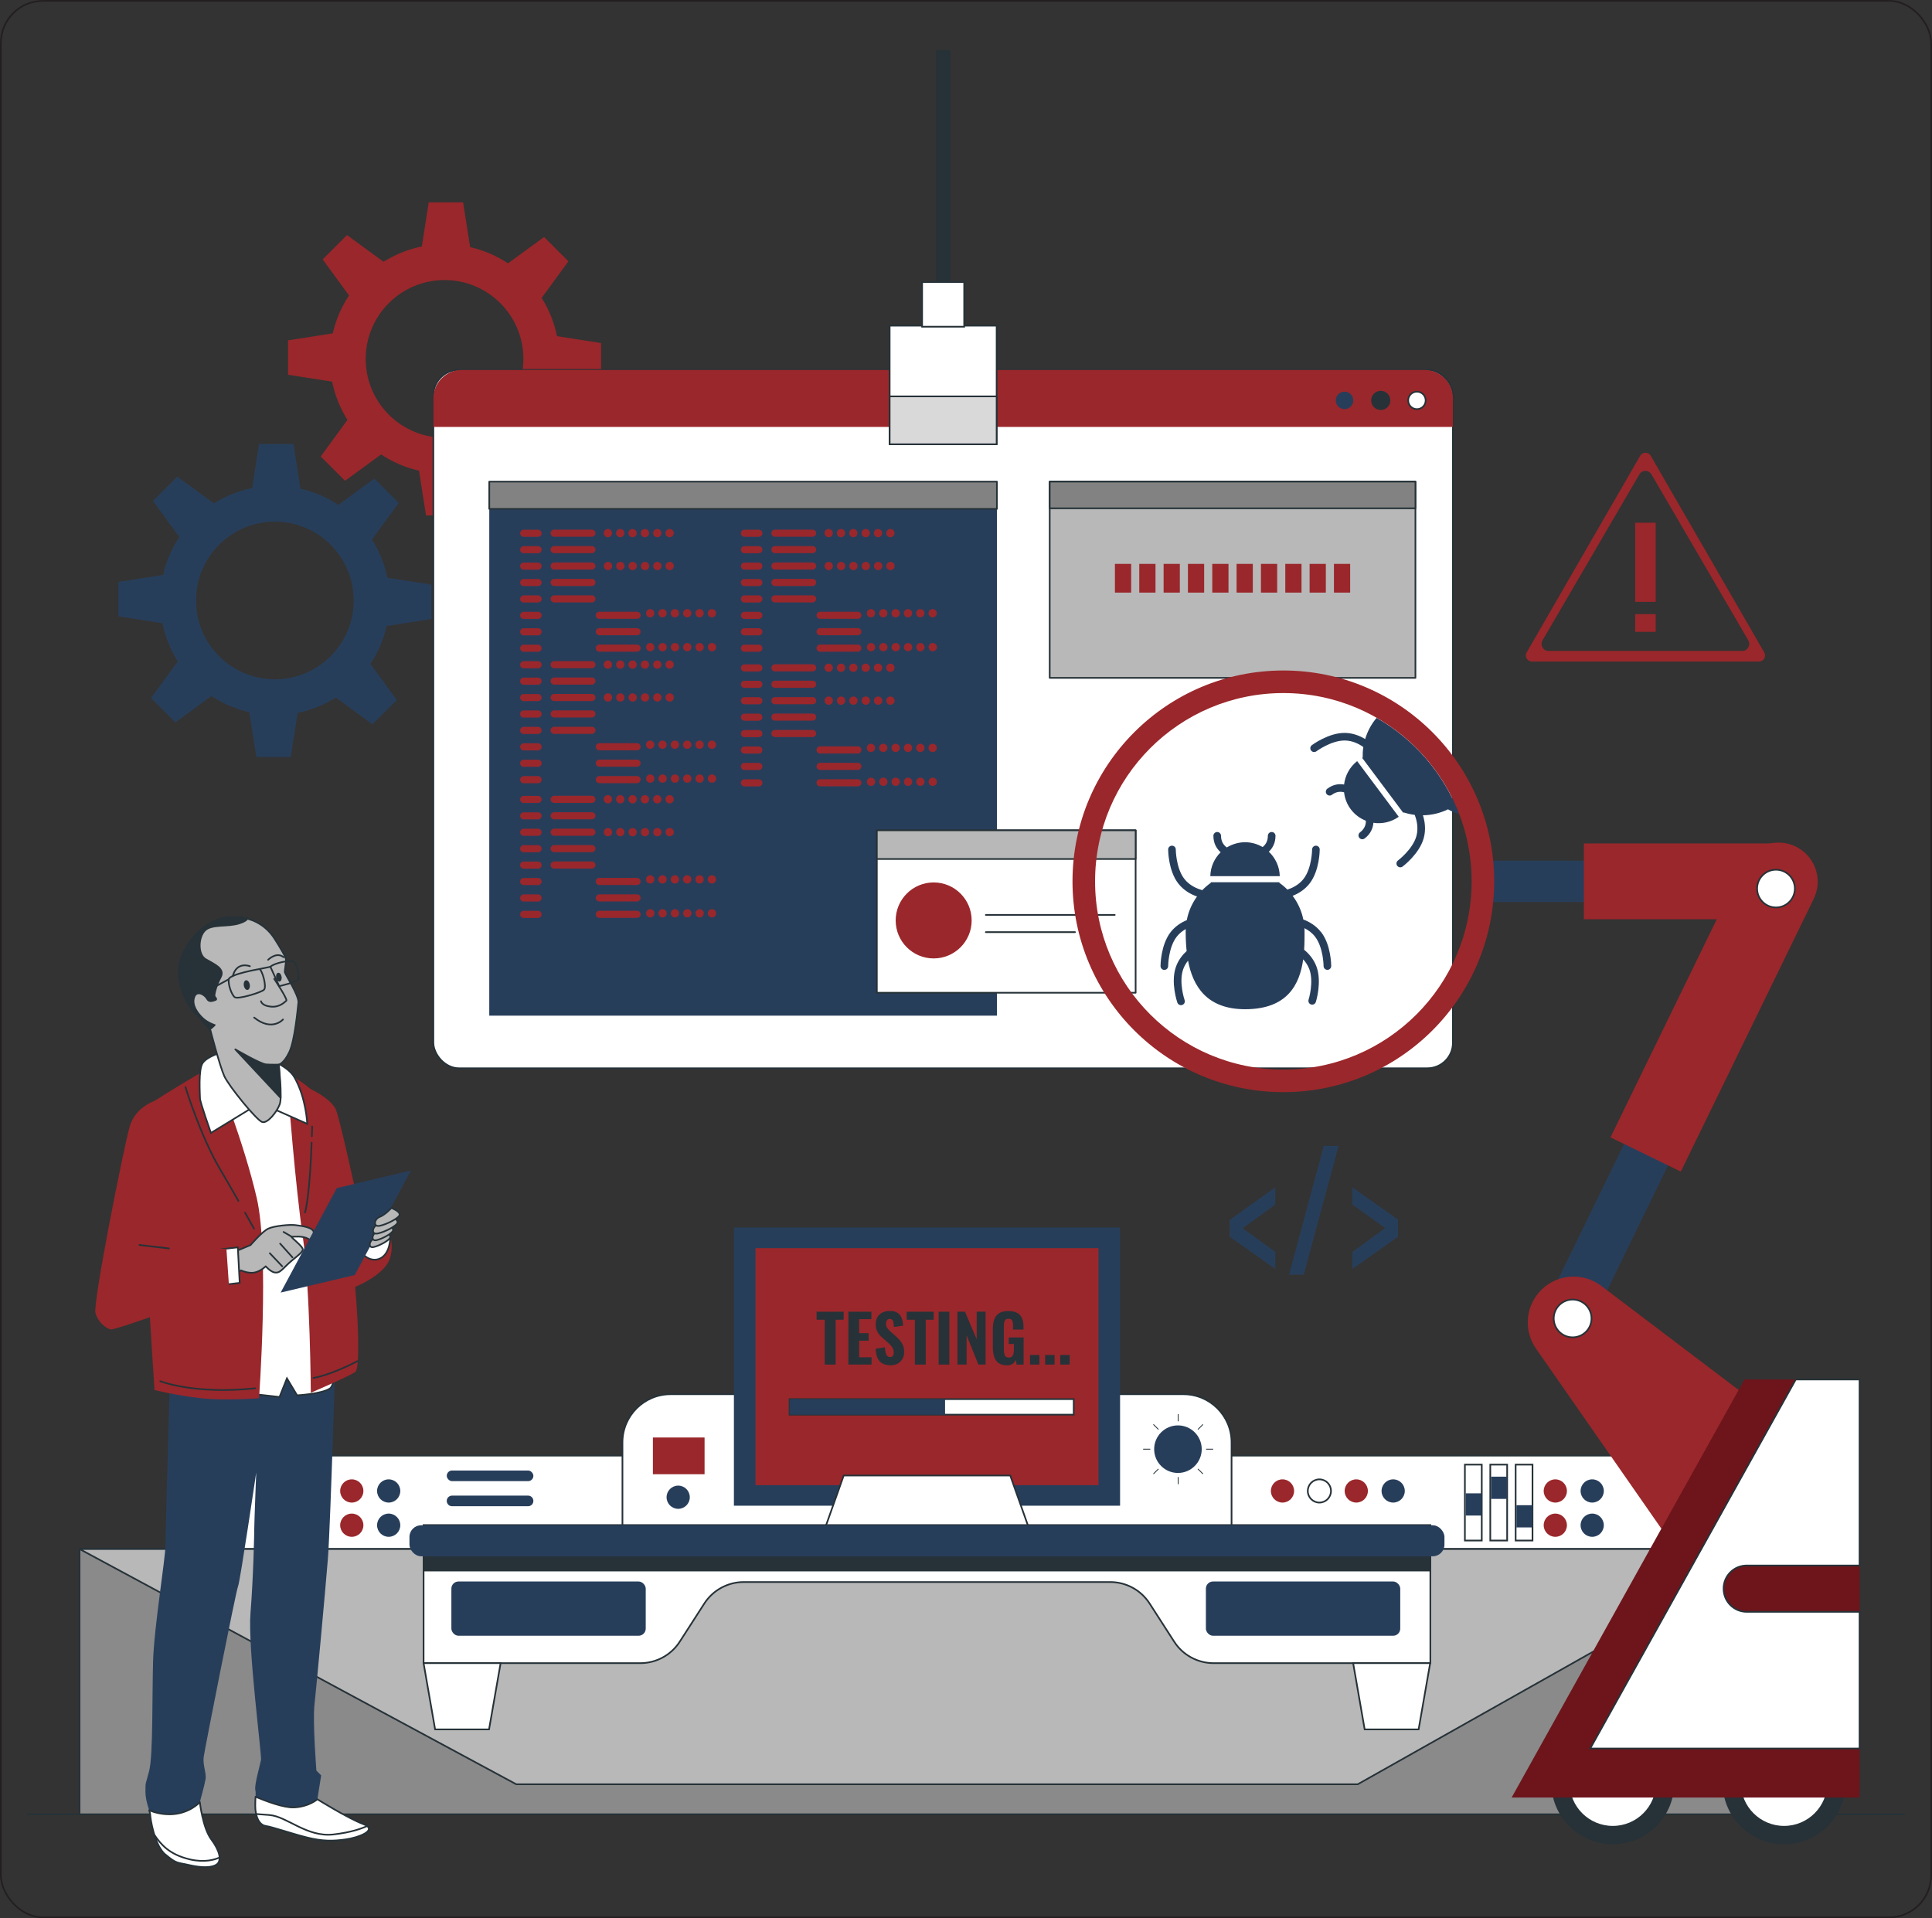 <?xml version="1.0" encoding="UTF-8"?>
<svg id="Layer_1" data-name="Layer 1" xmlns="http://www.w3.org/2000/svg" viewBox="0 0 1159.9 1151.68">
  <rect x="0" y="0" width="1159.9" height="1151.68" fill="#333333" stroke="none"/>
  <defs>
    <style>
      .cls-1 {
        stroke: #231f20;
      }

      .cls-1, .cls-2, .cls-3, .cls-4, .cls-5 {
        stroke-miterlimit: 10;
      }

      .cls-1, .cls-4, .cls-5, .cls-6 {
        fill: none;
      }

      .cls-7 {
        fill: #d9d9d9;
      }

      .cls-7, .cls-2, .cls-3, .cls-4, .cls-8, .cls-9, .cls-10, .cls-11, .cls-5, .cls-6, .cls-12 {
        stroke: #263238;
      }

      .cls-7, .cls-8, .cls-9, .cls-10, .cls-11, .cls-6, .cls-12 {
        stroke-linecap: round;
        stroke-linejoin: round;
      }

      .cls-2, .cls-11 {
        fill: #fff;
      }

      .cls-3, .cls-12, .cls-13 {
        fill: #263238;
      }

      .cls-4 {
        stroke-width: .5px;
      }

      .cls-8 {
        fill: #828282;
      }

      .cls-14 {
        fill: #6d151b;
      }

      .cls-9 {
        fill: #b8b8b8;
      }

      .cls-15 {
        fill: #273e5b;
      }

      .cls-10 {
        fill: #8a8a8a;
      }

      .cls-16 {
        fill: #9a272b;
      }
    </style>
  </defs>
  <rect class="cls-1" x=".5" y=".5" width="1158.9" height="1150.68" rx="25.34" ry="25.34"/>
  <g>
    <g id="Device">
      <g>
        <path class="cls-2" d="m129.92,873.95h853.17c15.93,0,28.89,12.93,28.89,28.89v52.53H101.06v-52.53c0-15.93,12.93-28.89,28.89-28.89h-.02Z"/>
        <line class="cls-5" x1="16.13" y1="1089.31" x2="1143.77" y2="1089.31"/>
        <g>
          <path class="cls-16" d="m776.93,895.16c0,3.85-3.12,6.97-6.97,6.97s-6.97-3.12-6.97-6.97,3.12-6.97,6.97-6.97,6.97,3.12,6.97,6.97Z"/>
          <path class="cls-2" d="m799.08,895.16c0,3.85-3.12,6.97-6.97,6.97s-6.97-3.12-6.97-6.97,3.12-6.97,6.97-6.97,6.97,3.12,6.97,6.97Z"/>
          <path class="cls-16" d="m821.23,895.16c0,3.85-3.12,6.97-6.97,6.97s-6.97-3.12-6.97-6.97,3.12-6.97,6.97-6.97,6.97,3.12,6.97,6.97Z"/>
          <path class="cls-15" d="m843.38,895.16c0,3.85-3.12,6.97-6.97,6.97s-6.97-3.12-6.97-6.97,3.12-6.97,6.97-6.97,6.97,3.12,6.97,6.97Z"/>
        </g>
        <g>
          <path class="cls-16" d="m940.72,895.16c0,3.85-3.12,6.97-6.97,6.97s-6.97-3.12-6.97-6.97,3.12-6.97,6.97-6.97,6.97,3.12,6.97,6.97Z"/>
          <path class="cls-15" d="m962.87,895.16c0,3.85-3.12,6.97-6.97,6.97s-6.97-3.12-6.97-6.97,3.12-6.97,6.97-6.97,6.97,3.12,6.97,6.97Z"/>
          <path class="cls-16" d="m940.72,915.72c0,3.85-3.12,6.97-6.97,6.97s-6.97-3.12-6.97-6.97,3.12-6.97,6.97-6.97,6.97,3.12,6.97,6.97Z"/>
          <path class="cls-15" d="m962.87,915.72c0,3.85-3.12,6.97-6.97,6.97s-6.97-3.12-6.97-6.97,3.12-6.97,6.97-6.97,6.97,3.12,6.97,6.97Z"/>
        </g>
        <g>
          <path class="cls-16" d="m218.17,895.16c0,3.85-3.12,6.97-6.97,6.97s-6.97-3.12-6.97-6.97,3.12-6.97,6.97-6.97,6.97,3.12,6.97,6.97Z"/>
          <path class="cls-15" d="m240.32,895.16c0,3.85-3.12,6.97-6.97,6.97s-6.97-3.12-6.97-6.97,3.12-6.97,6.97-6.97,6.97,3.12,6.97,6.97Z"/>
          <path class="cls-16" d="m218.17,915.72c0,3.85-3.12,6.97-6.97,6.97s-6.97-3.12-6.97-6.97,3.12-6.97,6.97-6.97,6.97,3.12,6.97,6.97Z"/>
          <path class="cls-15" d="m240.32,915.72c0,3.85-3.12,6.97-6.97,6.97s-6.97-3.12-6.97-6.97,3.12-6.97,6.97-6.97,6.97,3.12,6.97,6.97Z"/>
        </g>
        <g>
          <rect class="cls-2" x="879.46" y="879.34" width="10.13" height="45.58"/>
          <rect class="cls-15" x="879.94" y="896.58" width="9.51" height="13.34"/>
        </g>
        <g>
          <rect class="cls-2" x="894.71" y="879.34" width="10.13" height="45.58"/>
          <rect class="cls-15" x="895.19" y="886.58" width="9.51" height="13.34"/>
        </g>
        <g>
          <rect class="cls-2" x="909.93" y="879.34" width="10.13" height="45.58"/>
          <rect class="cls-15" x="910.41" y="903.71" width="9.51" height="13.34"/>
        </g>
        <g>
          <path class="cls-2" d="m402.55,837.08h307.94c15.93,0,28.89,12.93,28.89,28.89v52.53h-365.69v-52.53c0-15.93,12.93-28.89,28.89-28.89h-.02Z"/>
          <path class="cls-15" d="m414.13,898.92c0,3.85-3.12,6.97-6.97,6.97s-6.97-3.12-6.97-6.97,3.12-6.97,6.97-6.97,6.97,3.12,6.97,6.97Z"/>
          <g>
            <path class="cls-15" d="m721.47,870.07c0-7.89-6.4-14.28-14.28-14.28s-14.28,6.4-14.28,14.28,6.4,14.28,14.28,14.28,14.28-6.4,14.28-14.28Z"/>
            <g>
              <line class="cls-4" x1="707.32" y1="849.05" x2="707.32" y2="853.34"/>
              <line class="cls-4" x1="707.32" y1="886.81" x2="707.32" y2="891.1"/>
            </g>
            <g>
              <line class="cls-4" x1="686.3" y1="870.07" x2="690.59" y2="870.07"/>
              <line class="cls-4" x1="724.08" y1="870.07" x2="728.35" y2="870.07"/>
            </g>
            <g>
              <line class="cls-4" x1="722.2" y1="855.22" x2="719.18" y2="858.24"/>
              <line class="cls-4" x1="695.49" y1="881.93" x2="692.47" y2="884.93"/>
            </g>
            <g>
              <line class="cls-4" x1="692.47" y1="855.22" x2="695.49" y2="858.24"/>
              <line class="cls-4" x1="719.18" y1="881.93" x2="722.2" y2="884.93"/>
            </g>
          </g>
          <rect class="cls-16" x="391.98" y="863.06" width="31.02" height="22.06"/>
        </g>
        <g>
          <rect class="cls-15" x="440.61" y="737.03" width="231.84" height="166.98"/>
          <rect class="cls-16" x="453.59" y="749.39" width="205.89" height="142.29"/>
        </g>
        <g>
          <rect class="cls-2" x="474.02" y="840.02" width="170.6" height="9.33"/>
          <rect class="cls-15" x="474.02" y="840.02" width="93.36" height="9.33"/>
        </g>
        <polygon class="cls-11" points="606.51 885.89 506.53 885.89 494.03 921.16 619.01 921.16 606.51 885.89"/>
        <g>
          <rect class="cls-10" x="47.75" y="930.01" width="1018.11" height="159.28"/>
          <polygon class="cls-9" points="47.75 930.01 309.95 1071.26 815.13 1071.26 1065.84 930.01 47.75 930.01"/>
          <path class="cls-2" d="m254.3,915.75v82.79h130.14c9.56,0,18.48-4.86,23.66-12.91l14.72-22.86c5.18-8.05,14.12-12.93,23.68-12.93h220.03c9.58,0,18.5,4.86,23.68,12.93l14.72,22.86c5.18,8.05,14.08,12.91,23.66,12.91h130.14v-82.79H254.3Z"/>
          <rect class="cls-3" x="254.3" y="915.75" width="604.43" height="27.19"/>
          <rect class="cls-15" x="245.82" y="915.75" width="621.38" height="18.64" rx="7.04" ry="7.04"/>
        </g>
        <g>
          <polygon class="cls-2" points="293.6 1038.32 261.23 1038.32 254.3 998.54 300.55 998.54 293.6 1038.32"/>
          <polygon class="cls-2" points="851.68 1038.32 819.3 1038.32 812.38 998.54 858.62 998.54 851.68 1038.32"/>
        </g>
        <rect class="cls-15" x="270.99" y="949.52" width="116.68" height="32.56" rx="4.26" ry="4.26"/>
        <rect class="cls-15" x="723.97" y="949.52" width="116.68" height="32.56" rx="4.26" ry="4.26"/>
        <g>
          <rect class="cls-15" x="268.22" y="882.87" width="52" height="6.4" rx="3.19" ry="3.19"/>
          <path class="cls-15" d="m317.03,904.33h-45.63c-1.77,0-3.19-1.42-3.19-3.19h0c0-1.77,1.42-3.19,3.19-3.19h45.63c1.77,0,3.19,1.42,3.19,3.19h0c0,1.77-1.42,3.19-3.19,3.19Z"/>
        </g>
      </g>
    </g>
    <g id="Text">
      <g>
        <path class="cls-13" d="m495.16,819.27v-26.92h-4.91v-4.81h16.23v4.81h-4.81v26.92h-6.51Z"/>
        <path class="cls-13" d="m509.32,819.27v-31.73h13.83v4.47h-7.36v8.41h5.69v4.52h-5.69v9.95h7.45v4.38h-13.92,0Z"/>
        <path class="cls-13" d="m534.73,819.7c-1.95,0-3.6-.37-4.91-1.08-1.31-.71-2.29-1.81-2.96-3.26s-1.05-3.3-1.15-5.55l5.57-.94c.05,1.31.18,2.41.41,3.28.23.87.55,1.54,1.01,1.95.46.44,1.03.64,1.7.64.83,0,1.4-.25,1.7-.78s.46-1.12.46-1.81c0-1.33-.32-2.45-.96-3.35-.64-.89-1.49-1.81-2.52-2.73l-3.3-2.87c-1.17-.99-2.13-2.11-2.89-3.37-.73-1.26-1.12-2.8-1.12-4.63,0-2.61.76-4.61,2.29-6.01s3.62-2.09,6.28-2.09c1.58,0,2.89.25,3.92.78,1.01.53,1.81,1.22,2.36,2.09s.96,1.83,1.17,2.87c.23,1.03.37,2.06.41,3.07l-5.53.83c-.05-.96-.14-1.81-.25-2.54-.11-.73-.34-1.31-.71-1.72-.34-.41-.87-.62-1.58-.62-.76,0-1.33.28-1.67.85-.37.57-.55,1.19-.55,1.86,0,1.12.25,2.04.76,2.77.5.71,1.22,1.47,2.09,2.25l3.21,2.82c1.33,1.15,2.48,2.45,3.44,3.94.96,1.47,1.42,3.3,1.42,5.46,0,1.49-.34,2.84-1.01,4.04-.69,1.19-1.63,2.13-2.84,2.82-1.22.69-2.64,1.03-4.29,1.03h.05Z"/>
        <path class="cls-13" d="m549.26,819.27v-26.92h-4.91v-4.81h16.23v4.81h-4.81v26.92h-6.51Z"/>
        <path class="cls-13" d="m563.52,819.27v-31.73h6.42v31.73h-6.42Z"/>
        <path class="cls-13" d="m574.8,819.27v-31.73h4.52l7.06,16.53v-16.53h5.32v31.73h-4.31l-7.06-17.56v17.56h-5.53Z"/>
        <path class="cls-13" d="m604.63,819.73c-2.13,0-3.83-.46-5.09-1.35-1.26-.89-2.16-2.18-2.68-3.83s-.8-3.58-.8-5.78v-10.62c0-2.27.28-4.24.83-5.87.55-1.65,1.51-2.91,2.89-3.81,1.38-.89,3.23-1.33,5.59-1.33s4.06.39,5.39,1.15c1.31.76,2.27,1.83,2.84,3.21s.87,3.03.87,4.93v1.83h-6.31v-2.22c0-.83-.05-1.58-.16-2.2-.11-.64-.34-1.15-.73-1.51s-.99-.55-1.81-.55-1.49.23-1.88.66-.64,1.01-.73,1.7c-.11.69-.16,1.42-.16,2.2v14.08c0,.89.07,1.67.23,2.38s.46,1.26.87,1.65,1.05.6,1.86.6,1.44-.21,1.88-.62.76-.99.92-1.7.25-1.54.25-2.45v-3.37h-3.1v-3.92h8.94v16.3h-4.24l-.39-2.87c-.41.96-1.05,1.77-1.88,2.38-.83.62-1.95.94-3.37.94l-.02-.02Z"/>
        <path class="cls-13" d="m618.37,819.27v-5.75h5.64v5.75h-5.64Z"/>
        <path class="cls-13" d="m627.47,819.27v-5.75h5.64v5.75h-5.64Z"/>
        <path class="cls-13" d="m636.55,819.27v-5.75h5.64v5.75h-5.64Z"/>
      </g>
    </g>
    <g id="Code">
      <g>
        <path class="cls-15" d="m765.63,761.88l-27.31-19.28v-10.23l27.31-19.47v10.32l-19.58,14.21,19.58,14.21v10.23h0Z"/>
        <path class="cls-15" d="m773.93,765.32l20.82-77.33h8.87l-20.91,77.33h-8.78Z"/>
        <path class="cls-15" d="m811.92,761.88v-10.23l19.67-14.33-19.67-14.12v-10.32l27.4,19.37v10.23l-27.4,19.37v.02Z"/>
      </g>
    </g>
    <g id="Sign">
      <g>
        <path class="cls-16" d="m984.7,273.64l-68.14,118.05c-1.4,2.43.34,5.48,3.16,5.48h136.3c2.82,0,4.56-3.05,3.16-5.48l-68.14-118.05c-1.4-2.43-4.91-2.43-6.33,0h-.02Zm6.76,11.14l58.14,99.64c1.65,2.82-.37,6.4-3.6,6.4h-116.31c-3.23,0-5.25-3.58-3.6-6.4l58.14-99.64c1.63-2.77,5.57-2.77,7.2,0h.02Z"/>
        <rect class="cls-16" x="981.72" y="313.84" width="12.29" height="47.51"/>
        <rect class="cls-16" x="981.72" y="368.72" width="12.29" height="10.64"/>
      </g>
    </g>
    <g id="Gears">
      <path class="cls-16" d="m360.87,226.62v-20.66l-26.48-4.13c-1.67-8.3-4.84-16.05-9.19-22.97l16.05-21.96-14.6-14.6-21.67,15.82c-6.83-4.54-14.51-7.89-22.74-9.74l-4.2-26.87h-20.66l-4.13,26.48c-8.3,1.67-16.05,4.84-22.97,9.19l-21.96-16.05-14.6,14.6,15.82,21.67c-4.54,6.83-7.89,14.51-9.74,22.74l-26.87,4.2v20.66l26.48,4.13c1.67,8.3,4.84,16.05,9.19,22.97l-16.05,21.96,14.6,14.6,21.67-15.82c6.83,4.54,14.51,7.89,22.74,9.74l4.2,26.87h20.66l4.13-26.48c8.3-1.67,16.05-4.84,22.97-9.19l21.96,16.05,14.6-14.6-15.82-21.67c4.54-6.83,7.89-14.51,9.74-22.74l26.87-4.2h0Zm-93.98,36.2c-26.14,0-47.34-21.21-47.34-47.34s21.21-47.34,47.34-47.34,47.34,21.21,47.34,47.34-21.21,47.34-47.34,47.34Z"/>
      <path class="cls-15" d="m259,371.66v-20.66l-26.48-4.13c-1.67-8.3-4.84-16.05-9.19-22.97l16.05-21.96-14.6-14.6-21.67,15.82c-6.83-4.54-14.51-7.89-22.74-9.74l-4.2-26.87h-20.66l-4.13,26.48c-8.3,1.67-16.05,4.84-22.97,9.19l-21.96-16.05-14.6,14.6,15.82,21.67c-4.54,6.83-7.89,14.51-9.74,22.74l-26.87,4.2v20.66l26.48,4.13c1.67,8.3,4.84,16.05,9.19,22.97l-16.05,21.96,14.6,14.6,21.67-15.82c6.83,4.54,14.51,7.89,22.74,9.74l4.2,26.87h20.66l4.13-26.48c8.3-1.67,16.05-4.84,22.97-9.19l21.96,16.05,14.6-14.6-15.82-21.67c4.54-6.83,7.89-14.51,9.74-22.74l26.87-4.2h0Zm-93.98,36.2c-26.14,0-47.34-21.21-47.34-47.34s21.21-47.34,47.34-47.34,47.34,21.21,47.34,47.34-21.21,47.34-47.34,47.34Z"/>
    </g>
    <g id="Software">
      <g>
        <g>
          <rect class="cls-2" x="260.17" y="222.1" width="612.11" height="419.27" rx="15.32" ry="15.32"/>
          <path class="cls-16" d="m872.29,256.31v-17.08c0-9.47-7.68-17.13-17.13-17.13H277.3c-9.47,0-17.13,7.68-17.13,17.13v17.08h612.11Z"/>
          <g>
            <path class="cls-15" d="m812.47,240.4c0-2.89-2.34-5.25-5.25-5.25s-5.25,2.34-5.25,5.25,2.34,5.25,5.25,5.25,5.25-2.34,5.25-5.25Z"/>
            <path class="cls-12" d="m834.2,240.4c0-2.89-2.34-5.25-5.25-5.25s-5.25,2.34-5.25,5.25,2.34,5.25,5.25,5.25,5.25-2.34,5.25-5.25Z"/>
            <path class="cls-2" d="m855.92,240.4c0-2.89-2.34-5.25-5.25-5.25s-5.25,2.34-5.25,5.25,2.34,5.25,5.25,5.25,5.25-2.34,5.25-5.25Z"/>
          </g>
        </g>
        <g>
          <rect class="cls-15" x="293.74" y="289.17" width="304.77" height="320.62"/>
          <rect class="cls-8" x="293.74" y="289.17" width="304.77" height="16.37"/>
          <g>
            <path class="cls-16" d="m323.04,322.3h-8.64c-1.17,0-2.13-.96-2.13-2.13s.96-2.13,2.13-2.13h8.64c1.17,0,2.13.96,2.13,2.13s-.96,2.13-2.13,2.13Zm2.13,7.73c0-1.17-.96-2.13-2.13-2.13h-8.64c-1.17,0-2.13.96-2.13,2.13s.96,2.13,2.13,2.13h8.64c1.17,0,2.13-.96,2.13-2.13Zm0,9.86c0-1.17-.96-2.13-2.13-2.13h-8.64c-1.17,0-2.13.96-2.13,2.13s.96,2.13,2.13,2.13h8.64c1.17,0,2.13-.96,2.13-2.13Zm0,9.86c0-1.17-.96-2.13-2.13-2.13h-8.64c-1.17,0-2.13.96-2.13,2.13s.96,2.13,2.13,2.13h8.64c1.17,0,2.13-.96,2.13-2.13Zm0,9.86c0-1.17-.96-2.13-2.13-2.13h-8.64c-1.17,0-2.13.96-2.13,2.13s.96,2.13,2.13,2.13h8.64c1.17,0,2.13-.96,2.13-2.13Zm0,9.86c0-1.17-.96-2.13-2.13-2.13h-8.64c-1.17,0-2.13.96-2.13,2.13s.96,2.13,2.13,2.13h8.64c1.17,0,2.13-.96,2.13-2.13Zm0,9.86c0-1.17-.96-2.13-2.13-2.13h-8.64c-1.17,0-2.13.96-2.13,2.13s.96,2.13,2.13,2.13h8.64c1.17,0,2.13-.96,2.13-2.13Zm0,9.86c0-1.17-.96-2.13-2.13-2.13h-8.64c-1.17,0-2.13.96-2.13,2.13s.96,2.13,2.13,2.13h8.64c1.17,0,2.13-.96,2.13-2.13Zm32.3-69.06c0-1.17-.96-2.13-2.13-2.13h-22.65c-1.17,0-2.13.96-2.13,2.13s.96,2.13,2.13,2.13h22.65c1.17,0,2.13-.96,2.13-2.13Zm0,9.86c0-1.17-.96-2.13-2.13-2.13h-22.65c-1.17,0-2.13.96-2.13,2.13s.96,2.13,2.13,2.13h22.65c1.17,0,2.13-.96,2.13-2.13Zm0,9.86c0-1.17-.96-2.13-2.13-2.13h-22.65c-1.17,0-2.13.96-2.13,2.13s.96,2.13,2.13,2.13h22.65c1.17,0,2.13-.96,2.13-2.13Zm0,9.86c0-1.17-.96-2.13-2.13-2.13h-22.65c-1.17,0-2.13.96-2.13,2.13s.96,2.13,2.13,2.13h22.65c1.17,0,2.13-.96,2.13-2.13Zm0,9.86c0-1.17-.96-2.13-2.13-2.13h-22.65c-1.17,0-2.13.96-2.13,2.13s.96,2.13,2.13,2.13h22.65c1.17,0,2.13-.96,2.13-2.13Zm27.12,9.86c0-1.17-.96-2.13-2.13-2.13h-22.65c-1.17,0-2.13.96-2.13,2.13s.96,2.13,2.13,2.13h22.65c1.17,0,2.13-.96,2.13-2.13Zm0,9.86c0-1.17-.96-2.13-2.13-2.13h-22.65c-1.17,0-2.13.96-2.13,2.13s.96,2.13,2.13,2.13h22.65c1.17,0,2.13-.96,2.13-2.13Zm0,9.86c0-1.17-.96-2.13-2.13-2.13h-22.65c-1.17,0-2.13.96-2.13,2.13s.96,2.13,2.13,2.13h22.65c1.17,0,2.13-.96,2.13-2.13Zm-17.15-69.06c0-1.35-1.1-2.48-2.48-2.48s-2.48,1.1-2.48,2.48,1.1,2.48,2.48,2.48,2.48-1.1,2.48-2.48Zm7.41,0c0-1.35-1.1-2.48-2.48-2.48s-2.48,1.1-2.48,2.48,1.1,2.48,2.48,2.48,2.48-1.1,2.48-2.48Zm7.41,0c0-1.35-1.1-2.48-2.48-2.48s-2.48,1.1-2.48,2.48,1.1,2.48,2.48,2.48,2.48-1.1,2.48-2.48Zm7.41,0c0-1.35-1.1-2.48-2.48-2.48s-2.48,1.1-2.48,2.48,1.1,2.48,2.48,2.48,2.48-1.1,2.48-2.48Zm7.41,0c0-1.35-1.1-2.48-2.48-2.48s-2.48,1.1-2.48,2.48,1.1,2.48,2.48,2.48,2.48-1.1,2.48-2.48Zm7.41,0c0-1.35-1.1-2.48-2.48-2.48s-2.48,1.1-2.48,2.48,1.1,2.48,2.48,2.48,2.48-1.1,2.48-2.48Zm-37,19.74c0-1.35-1.1-2.48-2.48-2.48s-2.48,1.1-2.48,2.48,1.1,2.48,2.48,2.48,2.48-1.1,2.48-2.48Zm7.41,0c0-1.35-1.1-2.48-2.48-2.48s-2.48,1.1-2.48,2.48,1.1,2.48,2.48,2.48,2.48-1.1,2.48-2.48Zm7.41,0c0-1.35-1.1-2.48-2.48-2.48s-2.48,1.1-2.48,2.48,1.1,2.48,2.48,2.48,2.48-1.1,2.48-2.48Zm7.41,0c0-1.35-1.1-2.48-2.48-2.48s-2.48,1.1-2.48,2.48,1.1,2.48,2.48,2.48,2.48-1.1,2.48-2.48Zm7.41,0c0-1.35-1.1-2.48-2.48-2.48s-2.48,1.1-2.48,2.48,1.1,2.48,2.48,2.48,2.48-1.1,2.48-2.48Zm7.41,0c0-1.35-1.1-2.48-2.48-2.48s-2.48,1.1-2.48,2.48,1.1,2.48,2.48,2.48,2.48-1.1,2.48-2.48Zm-11.72,28.36c0-1.35-1.1-2.48-2.48-2.48s-2.48,1.1-2.48,2.48,1.1,2.48,2.48,2.48,2.48-1.1,2.48-2.48Zm7.41,0c0-1.35-1.1-2.48-2.48-2.48s-2.48,1.1-2.48,2.48,1.1,2.48,2.48,2.48,2.48-1.1,2.48-2.48Zm7.41,0c0-1.35-1.1-2.48-2.48-2.48s-2.48,1.1-2.48,2.48,1.1,2.48,2.48,2.48,2.48-1.1,2.48-2.48Zm7.41,0c0-1.35-1.1-2.48-2.48-2.48s-2.48,1.1-2.48,2.48,1.1,2.48,2.48,2.48,2.48-1.1,2.48-2.48Zm7.41,0c0-1.35-1.1-2.48-2.48-2.48s-2.48,1.1-2.48,2.48,1.1,2.48,2.48,2.48,2.48-1.1,2.48-2.48Zm7.41,0c0-1.35-1.1-2.48-2.48-2.48s-2.48,1.1-2.48,2.48,1.1,2.48,2.48,2.48,2.48-1.1,2.48-2.48Zm-37,20.36c0-1.35-1.1-2.48-2.48-2.48s-2.48,1.1-2.48,2.48,1.1,2.48,2.48,2.48,2.48-1.1,2.48-2.48Zm7.41,0c0-1.35-1.1-2.48-2.48-2.48s-2.48,1.1-2.48,2.48,1.1,2.48,2.48,2.48,2.48-1.1,2.48-2.48Zm7.41,0c0-1.35-1.1-2.48-2.48-2.48s-2.48,1.1-2.48,2.48,1.1,2.48,2.48,2.48,2.48-1.1,2.48-2.48Zm7.41,0c0-1.35-1.1-2.48-2.48-2.48s-2.48,1.1-2.48,2.48,1.1,2.48,2.48,2.48,2.48-1.1,2.48-2.48Zm7.41,0c0-1.35-1.1-2.48-2.48-2.48s-2.48,1.1-2.48,2.48,1.1,2.48,2.48,2.48,2.48-1.1,2.48-2.48Zm7.41,0c0-1.35-1.1-2.48-2.48-2.48s-2.48,1.1-2.48,2.48,1.1,2.48,2.48,2.48,2.48-1.1,2.48-2.48Z"/>
            <path class="cls-16" d="m323.04,401.23h-8.64c-1.17,0-2.13-.96-2.13-2.13s.96-2.13,2.13-2.13h8.64c1.17,0,2.13.96,2.13,2.13s-.96,2.13-2.13,2.13Zm2.13,7.73c0-1.17-.96-2.13-2.13-2.13h-8.64c-1.17,0-2.13.96-2.13,2.13s.96,2.13,2.13,2.13h8.64c1.17,0,2.13-.96,2.13-2.13Zm0,9.86c0-1.17-.96-2.13-2.13-2.13h-8.64c-1.17,0-2.13.96-2.13,2.13s.96,2.13,2.13,2.13h8.64c1.17,0,2.13-.96,2.13-2.13Zm0,9.86c0-1.17-.96-2.13-2.13-2.13h-8.64c-1.17,0-2.13.96-2.13,2.13s.96,2.13,2.13,2.13h8.64c1.17,0,2.13-.96,2.13-2.13Zm0,9.86c0-1.17-.96-2.13-2.13-2.13h-8.64c-1.17,0-2.13.96-2.13,2.13s.96,2.13,2.13,2.13h8.64c1.17,0,2.13-.96,2.13-2.13Zm0,9.86c0-1.17-.96-2.13-2.13-2.13h-8.64c-1.17,0-2.13.96-2.13,2.13s.96,2.13,2.13,2.13h8.64c1.17,0,2.13-.96,2.13-2.13Zm0,9.86c0-1.17-.96-2.13-2.13-2.13h-8.64c-1.17,0-2.13.96-2.13,2.13s.96,2.13,2.13,2.13h8.64c1.17,0,2.13-.96,2.13-2.13Zm0,9.86c0-1.17-.96-2.13-2.13-2.13h-8.64c-1.17,0-2.13.96-2.13,2.13s.96,2.13,2.13,2.13h8.64c1.17,0,2.13-.96,2.13-2.13Zm32.3-69.06c0-1.17-.96-2.13-2.13-2.13h-22.65c-1.17,0-2.13.96-2.13,2.13s.96,2.13,2.13,2.13h22.65c1.17,0,2.13-.96,2.13-2.13Zm0,9.86c0-1.17-.96-2.13-2.13-2.13h-22.65c-1.17,0-2.13.96-2.13,2.13s.96,2.13,2.13,2.13h22.65c1.17,0,2.13-.96,2.13-2.13Zm0,9.86c0-1.17-.96-2.13-2.13-2.13h-22.65c-1.17,0-2.13.96-2.13,2.13s.96,2.13,2.13,2.13h22.65c1.17,0,2.13-.96,2.13-2.13Zm0,9.86c0-1.17-.96-2.13-2.13-2.13h-22.65c-1.17,0-2.13.96-2.13,2.13s.96,2.13,2.13,2.13h22.65c1.17,0,2.13-.96,2.13-2.13Zm0,9.86c0-1.17-.96-2.13-2.13-2.13h-22.65c-1.17,0-2.13.96-2.13,2.13s.96,2.13,2.13,2.13h22.65c1.17,0,2.13-.96,2.13-2.13Zm27.12,9.86c0-1.17-.96-2.13-2.13-2.13h-22.65c-1.17,0-2.13.96-2.13,2.13s.96,2.13,2.13,2.13h22.65c1.17,0,2.13-.96,2.13-2.13Zm0,9.86c0-1.17-.96-2.13-2.13-2.13h-22.65c-1.17,0-2.13.96-2.13,2.13s.96,2.13,2.13,2.13h22.65c1.17,0,2.13-.96,2.13-2.13Zm0,9.86c0-1.17-.96-2.13-2.13-2.13h-22.65c-1.17,0-2.13.96-2.13,2.13s.96,2.13,2.13,2.13h22.65c1.17,0,2.13-.96,2.13-2.13Zm-17.15-69.06c0-1.35-1.1-2.48-2.48-2.48s-2.48,1.1-2.48,2.48,1.1,2.48,2.48,2.48,2.48-1.1,2.48-2.48Zm7.41,0c0-1.35-1.1-2.48-2.48-2.48s-2.48,1.1-2.48,2.48,1.1,2.48,2.48,2.48,2.48-1.1,2.48-2.48Zm7.41,0c0-1.35-1.1-2.48-2.48-2.48s-2.48,1.1-2.48,2.48,1.1,2.48,2.48,2.48,2.48-1.1,2.48-2.48Zm7.41,0c0-1.35-1.1-2.48-2.48-2.48s-2.48,1.1-2.48,2.48,1.1,2.48,2.48,2.48,2.48-1.1,2.48-2.48Zm7.41,0c0-1.35-1.1-2.48-2.48-2.48s-2.48,1.1-2.48,2.48,1.1,2.48,2.48,2.48,2.48-1.1,2.48-2.48Zm7.41,0c0-1.35-1.1-2.48-2.48-2.48s-2.48,1.1-2.48,2.48,1.1,2.48,2.48,2.48,2.48-1.1,2.48-2.48Zm-37,19.74c0-1.35-1.1-2.48-2.48-2.48s-2.48,1.1-2.48,2.48,1.1,2.48,2.48,2.48,2.48-1.1,2.48-2.48Zm7.41,0c0-1.35-1.1-2.48-2.48-2.48s-2.48,1.1-2.48,2.48,1.1,2.48,2.48,2.48,2.48-1.1,2.48-2.48Zm7.41,0c0-1.35-1.1-2.48-2.48-2.48s-2.48,1.1-2.48,2.48,1.1,2.48,2.48,2.48,2.48-1.1,2.48-2.48Zm7.41,0c0-1.35-1.1-2.48-2.48-2.48s-2.48,1.1-2.48,2.48,1.1,2.48,2.48,2.48,2.48-1.1,2.48-2.48Zm7.41,0c0-1.35-1.1-2.48-2.48-2.48s-2.48,1.1-2.48,2.48,1.1,2.48,2.48,2.48,2.48-1.1,2.48-2.48Zm7.41,0c0-1.35-1.1-2.48-2.48-2.48s-2.48,1.1-2.48,2.48,1.1,2.48,2.48,2.48,2.48-1.1,2.48-2.48Zm-11.72,28.36c0-1.35-1.1-2.48-2.48-2.48s-2.48,1.1-2.48,2.48,1.1,2.48,2.48,2.48,2.48-1.1,2.48-2.48Zm7.41,0c0-1.35-1.1-2.48-2.48-2.48s-2.48,1.1-2.48,2.48,1.1,2.48,2.48,2.48,2.48-1.1,2.48-2.48Zm7.41,0c0-1.35-1.1-2.48-2.48-2.48s-2.48,1.1-2.48,2.48,1.1,2.48,2.48,2.48,2.48-1.1,2.48-2.48Zm7.41,0c0-1.35-1.1-2.48-2.48-2.48s-2.48,1.1-2.48,2.48,1.1,2.48,2.48,2.48,2.48-1.1,2.48-2.48Zm7.41,0c0-1.35-1.1-2.48-2.48-2.48s-2.48,1.1-2.48,2.48,1.1,2.48,2.48,2.48,2.48-1.1,2.48-2.48Zm7.41,0c0-1.35-1.1-2.48-2.48-2.48s-2.48,1.1-2.48,2.48,1.1,2.48,2.48,2.48,2.48-1.1,2.48-2.48Zm-37,20.36c0-1.35-1.1-2.48-2.48-2.48s-2.48,1.1-2.48,2.48,1.1,2.48,2.48,2.48,2.48-1.1,2.48-2.48Zm7.41,0c0-1.35-1.1-2.48-2.48-2.48s-2.48,1.1-2.48,2.48,1.1,2.48,2.48,2.48,2.48-1.1,2.48-2.48Zm7.41,0c0-1.35-1.1-2.48-2.48-2.48s-2.48,1.1-2.48,2.48,1.1,2.48,2.48,2.48,2.48-1.1,2.48-2.48Zm7.41,0c0-1.35-1.1-2.48-2.48-2.48s-2.48,1.1-2.48,2.48,1.1,2.48,2.48,2.48,2.48-1.1,2.48-2.48Zm7.41,0c0-1.35-1.1-2.48-2.48-2.48s-2.48,1.1-2.48,2.48,1.1,2.48,2.48,2.48,2.48-1.1,2.48-2.48Zm7.41,0c0-1.35-1.1-2.48-2.48-2.48s-2.48,1.1-2.48,2.48,1.1,2.48,2.48,2.48,2.48-1.1,2.48-2.48Z"/>
            <path class="cls-16" d="m323.04,482.1h-8.64c-1.17,0-2.13-.96-2.13-2.13s.96-2.13,2.13-2.13h8.64c1.17,0,2.13.96,2.13,2.13s-.96,2.13-2.13,2.13Zm2.13,7.73c0-1.17-.96-2.13-2.13-2.13h-8.64c-1.17,0-2.13.96-2.13,2.13s.96,2.13,2.13,2.13h8.64c1.17,0,2.13-.96,2.13-2.13Zm0,9.86c0-1.17-.96-2.13-2.13-2.13h-8.64c-1.17,0-2.13.96-2.13,2.13s.96,2.13,2.13,2.13h8.64c1.17,0,2.13-.96,2.13-2.13Zm0,9.86c0-1.17-.96-2.13-2.13-2.13h-8.64c-1.17,0-2.13.96-2.13,2.13s.96,2.13,2.13,2.13h8.64c1.17,0,2.13-.96,2.13-2.13Zm0,9.86c0-1.17-.96-2.13-2.13-2.13h-8.64c-1.17,0-2.13.96-2.13,2.13s.96,2.13,2.13,2.13h8.64c1.17,0,2.13-.96,2.13-2.13Zm0,9.86c0-1.17-.96-2.13-2.13-2.13h-8.64c-1.17,0-2.13.96-2.13,2.13s.96,2.13,2.13,2.13h8.64c1.17,0,2.13-.96,2.13-2.13Zm0,9.86c0-1.17-.96-2.13-2.13-2.13h-8.64c-1.17,0-2.13.96-2.13,2.13s.96,2.13,2.13,2.13h8.64c1.17,0,2.13-.96,2.13-2.13Zm0,9.86c0-1.17-.96-2.13-2.13-2.13h-8.64c-1.17,0-2.13.96-2.13,2.13s.96,2.13,2.13,2.13h8.64c1.17,0,2.13-.96,2.13-2.13Zm32.3-69.06c0-1.17-.96-2.13-2.13-2.13h-22.65c-1.17,0-2.13.96-2.13,2.13s.96,2.13,2.13,2.13h22.65c1.17,0,2.13-.96,2.13-2.13Zm0,9.86c0-1.17-.96-2.13-2.13-2.13h-22.65c-1.17,0-2.13.96-2.13,2.13s.96,2.13,2.13,2.13h22.65c1.17,0,2.13-.96,2.13-2.13Zm0,9.86c0-1.17-.96-2.13-2.13-2.13h-22.65c-1.17,0-2.13.96-2.13,2.13s.96,2.13,2.13,2.13h22.65c1.17,0,2.13-.96,2.13-2.13Zm0,9.86c0-1.17-.96-2.13-2.13-2.13h-22.65c-1.17,0-2.13.96-2.13,2.13s.96,2.13,2.13,2.13h22.65c1.17,0,2.13-.96,2.13-2.13Zm0,9.86c0-1.17-.96-2.13-2.13-2.13h-22.65c-1.17,0-2.13.96-2.13,2.13s.96,2.13,2.13,2.13h22.65c1.17,0,2.13-.96,2.13-2.13Zm27.12,9.86c0-1.17-.96-2.13-2.13-2.13h-22.65c-1.17,0-2.13.96-2.13,2.13s.96,2.13,2.13,2.13h22.65c1.17,0,2.13-.96,2.13-2.13Zm0,9.86c0-1.17-.96-2.13-2.13-2.13h-22.65c-1.17,0-2.13.96-2.13,2.13s.96,2.13,2.13,2.13h22.65c1.17,0,2.13-.96,2.13-2.13Zm0,9.86c0-1.17-.96-2.13-2.13-2.13h-22.65c-1.17,0-2.13.96-2.13,2.13s.96,2.13,2.13,2.13h22.65c1.17,0,2.13-.96,2.13-2.13Zm-17.15-69.06c0-1.35-1.1-2.48-2.48-2.48s-2.48,1.1-2.48,2.48,1.1,2.48,2.48,2.48,2.48-1.1,2.48-2.48Zm7.41,0c0-1.35-1.1-2.48-2.48-2.48s-2.48,1.1-2.48,2.48,1.1,2.48,2.48,2.48,2.48-1.1,2.48-2.48Zm7.41,0c0-1.35-1.1-2.48-2.48-2.48s-2.48,1.1-2.48,2.48,1.1,2.48,2.48,2.48,2.48-1.1,2.48-2.48Zm7.41,0c0-1.35-1.1-2.48-2.48-2.48s-2.48,1.1-2.48,2.48,1.1,2.48,2.48,2.48,2.48-1.1,2.48-2.48Zm7.41,0c0-1.35-1.1-2.48-2.48-2.48s-2.48,1.1-2.48,2.48,1.1,2.48,2.48,2.48,2.48-1.1,2.48-2.48Zm7.41,0c0-1.35-1.1-2.48-2.48-2.48s-2.48,1.1-2.48,2.48,1.1,2.48,2.48,2.48,2.48-1.1,2.48-2.48Zm-37,19.74c0-1.35-1.1-2.48-2.48-2.48s-2.48,1.1-2.48,2.48,1.1,2.48,2.48,2.48,2.48-1.1,2.48-2.48Zm7.41,0c0-1.35-1.1-2.48-2.48-2.48s-2.48,1.1-2.48,2.48,1.1,2.48,2.48,2.48,2.48-1.1,2.48-2.48Zm7.41,0c0-1.35-1.1-2.48-2.48-2.48s-2.48,1.1-2.48,2.48,1.1,2.48,2.48,2.48,2.48-1.1,2.48-2.48Zm7.41,0c0-1.35-1.1-2.48-2.48-2.48s-2.48,1.1-2.48,2.48,1.1,2.48,2.48,2.48,2.48-1.1,2.48-2.48Zm7.41,0c0-1.35-1.1-2.48-2.48-2.48s-2.48,1.1-2.48,2.48,1.1,2.48,2.48,2.48,2.48-1.1,2.48-2.48Zm7.41,0c0-1.35-1.1-2.48-2.48-2.48s-2.48,1.1-2.48,2.48,1.1,2.48,2.48,2.48,2.48-1.1,2.48-2.48Zm-11.72,28.36c0-1.35-1.1-2.48-2.48-2.48s-2.48,1.1-2.48,2.48,1.1,2.48,2.48,2.48,2.48-1.1,2.48-2.48Zm7.41,0c0-1.35-1.1-2.48-2.48-2.48s-2.48,1.1-2.48,2.48,1.1,2.48,2.48,2.48,2.48-1.1,2.48-2.48Zm7.41,0c0-1.35-1.1-2.48-2.48-2.48s-2.48,1.1-2.48,2.48,1.1,2.48,2.48,2.48,2.48-1.1,2.48-2.48Zm7.41,0c0-1.35-1.1-2.48-2.48-2.48s-2.48,1.1-2.48,2.48,1.1,2.48,2.48,2.48,2.48-1.1,2.48-2.48Zm7.41,0c0-1.35-1.1-2.48-2.48-2.48s-2.48,1.1-2.48,2.48,1.1,2.48,2.48,2.48,2.48-1.1,2.48-2.48Zm7.41,0c0-1.35-1.1-2.48-2.48-2.48s-2.48,1.1-2.48,2.48,1.1,2.48,2.48,2.48,2.48-1.1,2.48-2.48Zm-37,20.36c0-1.35-1.1-2.48-2.48-2.48s-2.48,1.1-2.48,2.48,1.1,2.48,2.48,2.48,2.48-1.1,2.48-2.48Zm7.41,0c0-1.35-1.1-2.48-2.48-2.48s-2.48,1.1-2.48,2.48,1.1,2.48,2.48,2.48,2.48-1.1,2.48-2.48Zm7.41,0c0-1.35-1.1-2.48-2.48-2.48s-2.48,1.1-2.48,2.48,1.1,2.48,2.48,2.48,2.48-1.1,2.48-2.48Zm7.41,0c0-1.35-1.1-2.48-2.48-2.48s-2.48,1.1-2.48,2.48,1.1,2.48,2.48,2.48,2.48-1.1,2.48-2.48Zm7.41,0c0-1.35-1.1-2.48-2.48-2.48s-2.48,1.1-2.48,2.48,1.1,2.48,2.48,2.48,2.48-1.1,2.48-2.48Zm7.41,0c0-1.35-1.1-2.48-2.48-2.48s-2.48,1.1-2.48,2.48,1.1,2.48,2.48,2.48,2.48-1.1,2.48-2.48Z"/>
            <path class="cls-16" d="m455.58,322.3h-8.64c-1.17,0-2.13-.96-2.13-2.13s.96-2.13,2.13-2.13h8.64c1.17,0,2.13.96,2.13,2.13s-.96,2.13-2.13,2.13Zm2.13,7.73c0-1.17-.96-2.13-2.13-2.13h-8.64c-1.17,0-2.13.96-2.13,2.13s.96,2.13,2.13,2.13h8.64c1.17,0,2.13-.96,2.13-2.13Zm0,9.86c0-1.17-.96-2.13-2.13-2.13h-8.64c-1.17,0-2.13.96-2.13,2.13s.96,2.13,2.13,2.13h8.64c1.17,0,2.13-.96,2.13-2.13Zm0,9.86c0-1.17-.96-2.13-2.13-2.13h-8.64c-1.17,0-2.13.96-2.13,2.13s.96,2.13,2.13,2.13h8.64c1.17,0,2.13-.96,2.13-2.13Zm0,9.86c0-1.17-.96-2.13-2.13-2.13h-8.64c-1.17,0-2.13.96-2.13,2.13s.96,2.13,2.13,2.13h8.64c1.17,0,2.13-.96,2.13-2.13Zm0,9.86c0-1.17-.96-2.13-2.13-2.13h-8.64c-1.17,0-2.13.96-2.13,2.13s.96,2.13,2.13,2.13h8.64c1.17,0,2.13-.96,2.13-2.13Zm0,9.86c0-1.17-.96-2.13-2.13-2.13h-8.64c-1.17,0-2.13.96-2.13,2.13s.96,2.13,2.13,2.13h8.64c1.17,0,2.13-.96,2.13-2.13Zm0,9.86c0-1.17-.96-2.13-2.13-2.13h-8.64c-1.17,0-2.13.96-2.13,2.13s.96,2.13,2.13,2.13h8.64c1.17,0,2.13-.96,2.13-2.13Zm32.3-69.06c0-1.17-.96-2.13-2.13-2.13h-22.65c-1.17,0-2.13.96-2.13,2.13s.96,2.13,2.13,2.13h22.65c1.17,0,2.13-.96,2.13-2.13Zm0,9.86c0-1.17-.96-2.13-2.13-2.13h-22.65c-1.17,0-2.13.96-2.13,2.13s.96,2.13,2.13,2.13h22.65c1.17,0,2.13-.96,2.13-2.13Zm0,9.86c0-1.17-.96-2.13-2.13-2.13h-22.65c-1.17,0-2.13.96-2.13,2.13s.96,2.13,2.13,2.13h22.65c1.17,0,2.13-.96,2.13-2.13Zm0,9.86c0-1.17-.96-2.13-2.13-2.13h-22.65c-1.17,0-2.13.96-2.13,2.13s.96,2.13,2.13,2.13h22.65c1.17,0,2.13-.96,2.13-2.13Zm0,9.86c0-1.17-.96-2.13-2.13-2.13h-22.65c-1.17,0-2.13.96-2.13,2.13s.96,2.13,2.13,2.13h22.65c1.17,0,2.13-.96,2.13-2.13Zm27.12,9.86c0-1.17-.96-2.13-2.13-2.13h-22.65c-1.17,0-2.13.96-2.13,2.13s.96,2.13,2.13,2.13h22.65c1.17,0,2.13-.96,2.13-2.13Zm0,9.86c0-1.17-.96-2.13-2.13-2.13h-22.65c-1.17,0-2.13.96-2.13,2.13s.96,2.13,2.13,2.13h22.65c1.17,0,2.13-.96,2.13-2.13Zm0,9.86c0-1.17-.96-2.13-2.13-2.13h-22.65c-1.17,0-2.13.96-2.13,2.13s.96,2.13,2.13,2.13h22.65c1.17,0,2.13-.96,2.13-2.13Zm-17.15-69.06c0-1.35-1.1-2.48-2.48-2.48s-2.48,1.1-2.48,2.48,1.1,2.48,2.48,2.48,2.48-1.1,2.48-2.48Zm7.41,0c0-1.35-1.1-2.48-2.48-2.48s-2.48,1.1-2.48,2.48,1.1,2.48,2.48,2.48,2.48-1.1,2.48-2.48Zm7.41,0c0-1.35-1.1-2.48-2.48-2.48s-2.48,1.1-2.48,2.48,1.1,2.48,2.48,2.48,2.48-1.1,2.48-2.48Zm7.41,0c0-1.35-1.1-2.48-2.48-2.48s-2.48,1.1-2.48,2.48,1.1,2.48,2.48,2.48,2.48-1.1,2.48-2.48Zm7.41,0c0-1.35-1.1-2.48-2.48-2.48s-2.48,1.1-2.48,2.48,1.1,2.48,2.48,2.48,2.48-1.1,2.48-2.48Zm7.41,0c0-1.35-1.1-2.48-2.48-2.48s-2.48,1.1-2.48,2.48,1.1,2.48,2.48,2.48,2.48-1.1,2.48-2.48Zm-37,19.74c0-1.35-1.1-2.48-2.48-2.48s-2.48,1.1-2.48,2.48,1.1,2.48,2.48,2.48,2.48-1.1,2.48-2.48Zm7.41,0c0-1.35-1.1-2.48-2.48-2.48s-2.48,1.1-2.48,2.48,1.1,2.48,2.48,2.48,2.48-1.1,2.48-2.48Zm7.41,0c0-1.35-1.1-2.48-2.48-2.48s-2.48,1.1-2.48,2.48,1.1,2.48,2.48,2.48,2.48-1.1,2.48-2.48Zm7.41,0c0-1.35-1.1-2.48-2.48-2.48s-2.48,1.1-2.48,2.48,1.1,2.48,2.48,2.48,2.48-1.1,2.48-2.48Zm7.41,0c0-1.35-1.1-2.48-2.48-2.48s-2.48,1.1-2.48,2.48,1.1,2.48,2.48,2.48,2.48-1.1,2.48-2.48Zm7.41,0c0-1.35-1.1-2.48-2.48-2.48s-2.48,1.1-2.48,2.48,1.1,2.48,2.48,2.48,2.48-1.1,2.48-2.48Zm-11.72,28.36c0-1.35-1.1-2.48-2.48-2.48s-2.48,1.1-2.48,2.48,1.1,2.48,2.48,2.48,2.48-1.1,2.48-2.48Zm7.41,0c0-1.35-1.1-2.48-2.48-2.48s-2.48,1.1-2.48,2.48,1.1,2.48,2.48,2.48,2.48-1.1,2.48-2.48Zm7.41,0c0-1.35-1.1-2.48-2.48-2.48s-2.48,1.1-2.48,2.48,1.1,2.48,2.48,2.48,2.48-1.1,2.48-2.48Zm7.41,0c0-1.35-1.1-2.48-2.48-2.48s-2.48,1.1-2.48,2.48,1.1,2.48,2.48,2.48,2.48-1.1,2.48-2.48Zm7.41,0c0-1.35-1.1-2.48-2.48-2.48s-2.48,1.1-2.48,2.48,1.1,2.48,2.48,2.48,2.48-1.1,2.48-2.48Zm7.41,0c0-1.35-1.1-2.48-2.48-2.48s-2.48,1.1-2.48,2.48,1.1,2.48,2.48,2.48,2.48-1.1,2.48-2.48Zm-37,20.36c0-1.35-1.1-2.48-2.48-2.48s-2.48,1.1-2.48,2.48,1.1,2.48,2.48,2.48,2.48-1.1,2.48-2.48Zm7.41,0c0-1.35-1.1-2.48-2.48-2.48s-2.48,1.1-2.48,2.48,1.1,2.48,2.48,2.48,2.48-1.1,2.48-2.48Zm7.41,0c0-1.35-1.1-2.48-2.48-2.48s-2.48,1.1-2.48,2.48,1.1,2.48,2.48,2.48,2.48-1.1,2.48-2.48Zm7.41,0c0-1.35-1.1-2.48-2.48-2.48s-2.48,1.1-2.48,2.48,1.1,2.48,2.48,2.48,2.48-1.1,2.48-2.48Zm7.41,0c0-1.35-1.1-2.48-2.48-2.48s-2.48,1.1-2.48,2.48,1.1,2.48,2.48,2.48,2.48-1.1,2.48-2.48Zm7.41,0c0-1.35-1.1-2.48-2.48-2.48s-2.48,1.1-2.48,2.48,1.1,2.48,2.48,2.48,2.48-1.1,2.48-2.48Z"/>
            <path class="cls-16" d="m455.58,403.14h-8.64c-1.17,0-2.13-.96-2.13-2.13s.96-2.13,2.13-2.13h8.64c1.17,0,2.13.96,2.13,2.13s-.96,2.13-2.13,2.13Zm2.13,7.73c0-1.17-.96-2.13-2.13-2.13h-8.64c-1.17,0-2.13.96-2.13,2.13s.96,2.13,2.13,2.13h8.64c1.17,0,2.13-.96,2.13-2.13Zm0,9.86c0-1.17-.96-2.13-2.13-2.13h-8.64c-1.17,0-2.13.96-2.13,2.13s.96,2.13,2.13,2.13h8.64c1.17,0,2.13-.96,2.13-2.13Zm0,9.86c0-1.17-.96-2.13-2.13-2.13h-8.64c-1.17,0-2.13.96-2.13,2.13s.96,2.13,2.13,2.13h8.64c1.17,0,2.13-.96,2.13-2.13Zm0,9.86c0-1.17-.96-2.13-2.13-2.13h-8.64c-1.17,0-2.13.96-2.13,2.13s.96,2.13,2.13,2.13h8.64c1.17,0,2.13-.96,2.13-2.13Zm0,9.86c0-1.17-.96-2.13-2.13-2.13h-8.64c-1.17,0-2.13.96-2.13,2.13s.96,2.13,2.13,2.13h8.64c1.17,0,2.13-.96,2.13-2.13Zm0,9.86c0-1.17-.96-2.13-2.13-2.13h-8.64c-1.17,0-2.13.96-2.13,2.13s.96,2.13,2.13,2.13h8.64c1.17,0,2.13-.96,2.13-2.13Zm0,9.86c0-1.17-.96-2.13-2.13-2.13h-8.64c-1.17,0-2.13.96-2.13,2.13s.96,2.13,2.13,2.13h8.64c1.17,0,2.13-.96,2.13-2.13Zm32.3-69.06c0-1.17-.96-2.13-2.13-2.13h-22.65c-1.17,0-2.13.96-2.13,2.13s.96,2.13,2.13,2.13h22.65c1.17,0,2.13-.96,2.13-2.13Zm0,9.86c0-1.17-.96-2.13-2.13-2.13h-22.65c-1.17,0-2.13.96-2.13,2.13s.96,2.13,2.13,2.13h22.65c1.17,0,2.13-.96,2.13-2.13Zm0,9.86c0-1.17-.96-2.13-2.13-2.13h-22.65c-1.17,0-2.13.96-2.13,2.13s.96,2.13,2.13,2.13h22.65c1.17,0,2.13-.96,2.13-2.13Zm0,9.86c0-1.17-.96-2.13-2.13-2.13h-22.65c-1.17,0-2.13.96-2.13,2.13s.96,2.13,2.13,2.13h22.65c1.17,0,2.13-.96,2.13-2.13Zm0,9.86c0-1.17-.96-2.13-2.13-2.13h-22.65c-1.17,0-2.13.96-2.13,2.13s.96,2.13,2.13,2.13h22.65c1.17,0,2.13-.96,2.13-2.13Zm27.12,9.86c0-1.17-.96-2.13-2.13-2.13h-22.65c-1.17,0-2.13.96-2.13,2.13s.96,2.13,2.13,2.13h22.65c1.17,0,2.13-.96,2.13-2.13Zm0,9.86c0-1.17-.96-2.13-2.13-2.13h-22.65c-1.17,0-2.13.96-2.13,2.13s.96,2.13,2.13,2.13h22.65c1.17,0,2.13-.96,2.13-2.13Zm0,9.86c0-1.17-.96-2.13-2.13-2.13h-22.65c-1.17,0-2.13.96-2.13,2.13s.96,2.13,2.13,2.13h22.65c1.17,0,2.13-.96,2.13-2.13Zm-17.15-69.06c0-1.35-1.1-2.48-2.48-2.48s-2.48,1.1-2.48,2.48,1.1,2.48,2.48,2.48,2.48-1.1,2.48-2.48Zm7.41,0c0-1.35-1.1-2.48-2.48-2.48s-2.48,1.1-2.48,2.48,1.1,2.48,2.48,2.48,2.48-1.1,2.48-2.48Zm7.41,0c0-1.35-1.1-2.48-2.48-2.48s-2.48,1.1-2.48,2.48,1.1,2.48,2.48,2.48,2.48-1.1,2.48-2.48Zm7.41,0c0-1.35-1.1-2.48-2.48-2.48s-2.48,1.1-2.48,2.48,1.1,2.48,2.48,2.48,2.48-1.1,2.48-2.48Zm7.41,0c0-1.35-1.1-2.48-2.48-2.48s-2.48,1.1-2.48,2.48,1.1,2.48,2.48,2.48,2.48-1.1,2.48-2.48Zm7.41,0c0-1.35-1.1-2.48-2.48-2.48s-2.48,1.1-2.48,2.48,1.1,2.48,2.48,2.48,2.48-1.1,2.48-2.48Zm-37,19.74c0-1.35-1.1-2.48-2.48-2.48s-2.48,1.1-2.48,2.48,1.1,2.48,2.48,2.48,2.48-1.1,2.48-2.48Zm7.41,0c0-1.35-1.1-2.48-2.48-2.48s-2.48,1.1-2.48,2.48,1.1,2.48,2.48,2.48,2.48-1.1,2.48-2.48Zm7.41,0c0-1.35-1.1-2.48-2.48-2.48s-2.48,1.1-2.48,2.48,1.1,2.48,2.48,2.48,2.48-1.1,2.48-2.48Zm7.41,0c0-1.35-1.1-2.48-2.48-2.48s-2.48,1.1-2.48,2.48,1.1,2.48,2.48,2.48,2.48-1.1,2.48-2.48Zm7.41,0c0-1.35-1.1-2.48-2.48-2.48s-2.48,1.1-2.48,2.48,1.1,2.48,2.48,2.48,2.48-1.1,2.48-2.48Zm7.41,0c0-1.35-1.1-2.48-2.48-2.48s-2.48,1.1-2.48,2.48,1.1,2.48,2.48,2.48,2.48-1.1,2.48-2.48Zm-11.72,28.36c0-1.35-1.1-2.48-2.48-2.48s-2.48,1.1-2.48,2.48,1.1,2.48,2.48,2.48,2.48-1.1,2.48-2.48Zm7.41,0c0-1.35-1.1-2.48-2.48-2.48s-2.48,1.1-2.48,2.48,1.1,2.48,2.48,2.48,2.48-1.1,2.48-2.48Zm7.41,0c0-1.35-1.1-2.48-2.48-2.48s-2.48,1.1-2.48,2.48,1.1,2.48,2.48,2.48,2.48-1.1,2.48-2.48Zm7.41,0c0-1.35-1.1-2.48-2.48-2.48s-2.48,1.1-2.48,2.48,1.1,2.48,2.48,2.48,2.48-1.1,2.48-2.48Zm7.41,0c0-1.35-1.1-2.48-2.48-2.48s-2.48,1.1-2.48,2.48,1.1,2.48,2.48,2.48,2.48-1.1,2.48-2.48Zm7.41,0c0-1.35-1.1-2.48-2.48-2.48s-2.48,1.1-2.48,2.48,1.1,2.48,2.48,2.48,2.48-1.1,2.48-2.48Zm-37,20.36c0-1.35-1.1-2.48-2.48-2.48s-2.48,1.1-2.48,2.48,1.1,2.48,2.48,2.48,2.48-1.1,2.48-2.48Zm7.41,0c0-1.35-1.1-2.48-2.48-2.48s-2.48,1.1-2.48,2.48,1.1,2.48,2.48,2.48,2.48-1.1,2.48-2.48Zm7.41,0c0-1.35-1.1-2.48-2.48-2.48s-2.48,1.1-2.48,2.48,1.1,2.48,2.48,2.48,2.48-1.1,2.48-2.48Zm7.41,0c0-1.35-1.1-2.48-2.48-2.48s-2.48,1.1-2.48,2.48,1.1,2.48,2.48,2.48,2.48-1.1,2.48-2.48Zm7.41,0c0-1.35-1.1-2.48-2.48-2.48s-2.48,1.1-2.48,2.48,1.1,2.48,2.48,2.48,2.48-1.1,2.48-2.48Zm7.41,0c0-1.35-1.1-2.48-2.48-2.48s-2.48,1.1-2.48,2.48,1.1,2.48,2.48,2.48,2.48-1.1,2.48-2.48Z"/>
          </g>
        </g>
        <g>
          <g>
            <rect class="cls-11" x="526.41" y="498.51" width="155.38" height="97.53"/>
            <rect class="cls-9" x="526.41" y="498.51" width="155.38" height="17.22"/>
          </g>
          <circle class="cls-16" cx="560.54" cy="552.62" r="22.81"/>
          <line class="cls-6" x1="591.86" y1="549.3" x2="669.24" y2="549.3"/>
          <line class="cls-6" x1="591.86" y1="559.64" x2="645.4" y2="559.64"/>
        </g>
        <g>
          <rect class="cls-9" x="630.2" y="289.17" width="219.57" height="117.82"/>
          <rect class="cls-8" x="630.2" y="289.17" width="219.57" height="16.03"/>
          <g>
            <rect class="cls-16" x="669.36" y="338.55" width="9.74" height="17.24"/>
            <rect class="cls-16" x="683.98" y="338.55" width="9.74" height="17.24"/>
            <rect class="cls-16" x="698.59" y="338.55" width="9.74" height="17.24"/>
            <rect class="cls-16" x="713.19" y="338.55" width="9.74" height="17.24"/>
            <rect class="cls-16" x="727.8" y="338.55" width="9.74" height="17.24"/>
            <rect class="cls-16" x="742.4" y="338.55" width="9.74" height="17.24"/>
            <rect class="cls-16" x="757.03" y="338.55" width="9.74" height="17.24"/>
            <rect class="cls-16" x="771.64" y="338.55" width="9.74" height="17.24"/>
            <rect class="cls-16" x="786.24" y="338.55" width="9.74" height="17.24"/>
            <rect class="cls-16" x="800.85" y="338.55" width="9.74" height="17.24"/>
          </g>
        </g>
        <g>
          <rect class="cls-2" x="534.11" y="195.51" width="64.24" height="71.24"/>
          <rect class="cls-7" x="534.11" y="237.99" width="64.24" height="28.75"/>
          <rect class="cls-2" x="553.6" y="169.35" width="25.27" height="26.8"/>
          <rect class="cls-3" x="562.47" y="30.64" width="7.5" height="137.84"/>
        </g>
      </g>
    </g>
    <g id="Bugs">
      <g>
        <g>
          <path class="cls-15" d="m732.82,511.7c-3.74,3.67-6.08,8.74-6.19,14.35h41.7c-.14-5.78-2.64-10.98-6.58-14.7,2.2-2.06,4.01-5.16,4.01-9.54,0-1.26-1.03-2.29-2.29-2.29s-2.29,1.03-2.29,2.29c0,3.48-1.6,5.53-3.16,6.74-3.1-1.81-6.69-2.89-10.52-2.89s-7.77,1.17-10.96,3.14c-1.65-1.17-3.48-3.28-3.48-6.99,0-1.26-1.03-2.29-2.29-2.29s-2.29,1.03-2.29,2.29c0,4.63,2.02,7.82,4.38,9.88h-.02Z"/>
          <path class="cls-15" d="m793.12,559.66c-3.16-4.1-7.34-6.37-10.66-7.61-1.05-5.25-3.3-10.07-6.4-14.21,3.26-1.28,7.18-3.53,10.2-7.43,5.98-7.73,6.05-19.88,6.05-20.38,0-1.26-1.03-2.29-2.29-2.29h0c-1.26,0-2.29,1.03-2.29,2.29,0,.11-.07,11.1-5.09,17.59-2.87,3.71-6.9,5.57-9.74,6.49-1.49-1.51-3.1-2.87-4.84-4.08,0-.11.02-.23.05-.34h-41.22c0,.11.02.23.05.34-1.83,1.31-3.55,2.77-5.11,4.4-2.82-.76-7.57-2.59-10.84-6.81-5-6.49-5.09-17.47-5.09-17.59,0-1.26-1.03-2.29-2.29-2.29h0c-1.26,0-2.29,1.03-2.29,2.29,0,.5.07,12.66,6.05,20.38,3.37,4.36,7.86,6.65,11.28,7.84-3,4.15-5.16,8.96-6.14,14.19-3.14,1.31-6.83,3.51-9.72,7.22-5.98,7.73-6.05,19.88-6.05,20.38,0,1.26,1.03,2.29,2.29,2.29s2.29-1.03,2.29-2.29c0-.11.07-11.07,5.09-17.59,1.6-2.09,3.58-3.58,5.5-4.65,0,.44-.07.85-.07,1.28,0,3.81.14,7.86.57,11.92-2.45,2.25-5.07,5.46-6.51,9.72-3.12,9.26.78,20.75.94,21.25.32.94,1.22,1.54,2.18,1.54.25,0,.5-.05.76-.14,1.19-.41,1.83-1.72,1.42-2.91-.05-.11-3.55-10.52-.94-18.3.71-2.11,1.81-3.9,3-5.39,2.87,15.29,11.23,29.16,34.28,29.16,25.5,0,32.76-14.99,34.85-29.94,1.44,1.58,2.8,3.55,3.69,5.92,2.82,7.68-.41,18.2-.46,18.3-.37,1.22.3,2.5,1.49,2.87.23.07.46.11.69.11.96,0,1.88-.62,2.18-1.6.16-.48,3.74-12.08.39-21.25-1.7-4.61-4.72-7.91-7.41-10.11.25-3.97.25-7.8.25-11.19,0-.6-.07-1.19-.09-1.79,2.2,1.1,4.56,2.73,6.42,5.16,5,6.49,5.09,17.47,5.09,17.59,0,1.26,1.03,2.29,2.29,2.29h0c1.26,0,2.29-1.03,2.29-2.29,0-.5-.07-12.66-6.05-20.38l-.02.05Z"/>
        </g>
        <g>
          <path class="cls-15" d="m816.5,499.75c-1.01.76-1.22,2.2-.46,3.21.76,1.01,2.2,1.22,3.21.46,3.71-2.77,5.04-6.31,5.3-9.42,5.18.78,10.64-.37,15.2-3.62l-24.97-33.41c-4.54,3.58-7.22,8.69-7.84,14.05-2.96-.53-6.53-.14-10.04,2.5-1.01.76-1.22,2.2-.46,3.21s2.2,1.22,3.21.46c2.77-2.09,5.39-2.02,7.29-1.49.39,3.58,1.7,7.08,3.99,10.16,2.41,3.21,5.57,5.53,9.08,6.9.07,2.02-.53,4.75-3.51,6.97v.02Z"/>
          <path class="cls-15" d="m876.02,488.72c-9.4-24.49-27.05-44.87-49.57-57.73-3.19,3.81-5.5,8.14-6.86,12.75-2.96-1.83-7.13-3.62-12.06-3.71-9.77-.16-19.53,7.06-19.95,7.36-1.01.76-1.22,2.2-.46,3.21h0c.76,1.01,2.2,1.22,3.21.46.09-.07,8.94-6.58,17.13-6.47,4.7.07,8.6,2.18,11.03,3.92-.32,2.09-.44,4.2-.39,6.31-.11.05-.21.11-.32.18l24.69,33.02s.18-.16.25-.25c2.16.69,4.36,1.19,6.6,1.47,1.08,2.71,2.45,7.61,1.03,12.77-2.2,7.89-10.96,14.54-11.05,14.6-1.01.76-1.22,2.2-.46,3.21h0c.76,1.01,2.2,1.22,3.21.46.41-.3,10.09-7.63,12.7-17.06,1.47-5.3.62-10.27-.48-13.73,5.14-.07,10.27-1.24,15.06-3.58,1.83,1.08,4.08,2.13,6.65,2.77l.02.05Z"/>
        </g>
      </g>
    </g>
    <g id="Magnifying_Glass" data-name="Magnifying Glass">
      <g>
        <g>
          <circle class="cls-12" cx="968.26" cy="1070.32" r="36.43"/>
          <circle class="cls-2" cx="968.26" cy="1070.32" r="26.44"/>
        </g>
        <g>
          <circle class="cls-12" cx="1071.09" cy="1070.32" r="36.43"/>
          <circle class="cls-2" cx="1071.09" cy="1070.32" r="26.44"/>
        </g>
        <rect class="cls-15" x="880.01" y="689.66" width="205.66" height="29.32" transform="translate(-80.85 1279.31) rotate(-64.02)"/>
        <g>
          <rect class="cls-15" x="890.17" y="516.74" width="70.39" height="24.83"/>
          <path class="cls-16" d="m1066.14,551.94h-115.23v-45.53h115.23c12.56,0,22.77,10.2,22.77,22.77h0c0,12.56-10.2,22.77-22.77,22.77Z"/>
          <path class="cls-16" d="m770.47,402.56c-69.91,0-126.58,56.68-126.58,126.58s56.68,126.58,126.58,126.58,126.58-56.68,126.58-126.58-56.68-126.58-126.58-126.58Zm0,239.61c-62.43,0-113.03-50.6-113.03-113.03s50.6-113.03,113.03-113.03,113.03,50.6,113.03,113.03-50.6,113.03-113.03,113.03Z"/>
        </g>
        <g>
          <path class="cls-16" d="m1009.09,703.42l-42.21-20.57,79.81-163.77c5.69-11.65,19.74-16.51,31.39-10.82h0c11.65,5.69,16.51,19.74,10.82,31.39l-79.81,163.77Z"/>
          <circle class="cls-2" cx="1066.23" cy="533.5" r="11.33"/>
        </g>
        <g>
          <path class="cls-16" d="m1106.47,881.97l-77.56,81.05-106.77-153.36c-7.7-11.07-6.24-26.09,3.46-35.47h0c9.74-9.42,24.9-10.34,35.72-2.16l145.18,109.96-.02-.02Z"/>
          <path class="cls-2" d="m948.02,780.91c-5.89-2.13-12.38.89-14.54,6.79-2.13,5.89.89,12.38,6.79,14.54,5.89,2.13,12.38-.89,14.54-6.79,2.13-5.89-.89-12.38-6.79-14.54Z"/>
        </g>
        <polygon class="cls-14" points="1047.31 828.23 907.53 1079.22 1116.42 1079.22 1116.42 828.23 1047.31 828.23"/>
        <path class="cls-2" d="m1034.77,953.81h0c0-7.68,6.21-13.89,13.89-13.89h67.75v-111.68h-38.31l-123.39,221.55h161.71v-82.06h-67.75c-7.68,0-13.89-6.21-13.89-13.89v-.02Z"/>
      </g>
    </g>
    <g id="Character">
      <g>
        <g>
          <path class="cls-15" d="m201.98,793.54s-3.44,121.51-5.16,142.75c-1.72,21.23-6.88,76.85-8.02,87.19-1.15,10.34,1.15,39.57,1.15,39.57l2.87,2.87-2.29,14.33s18.36,11.46,27.54,14.9c9.17,3.44-2.29,8.02-10.32,9.17-8.02,1.15-14.33,1.15-23.52-1.15-9.17-2.29-20.66-6.31-24.67-6.88-4.01-.57-6.31-5.73-6.31-12.04s.57-6.88,0-9.74,2.87-14.9,3.44-17.79c.57-2.87-8.02-67.68-6.31-88.34s2.29-48.74,2.29-51.61,1.15-32.69,1.15-32.69c0,0-9.74,65.96-10.89,68.25s-20.08,98.08-20.66,102.67,1.72,9.74,1.15,13.18-3.44,13.76-3.44,13.76c0,0,1.72,15.48,6.88,22.38,5.16,6.88,6.31,12.61,3.44,14.9s-9.17,2.29-16.62.57c-7.45-1.72-7.45-.57-14.33-6.31s-9.17-22.38-9.17-24.1-2.87-7.45-2.87-13.76,0-3.44,2.29-12.61c2.29-9.17,1.72-44.73,2.29-65.39.57-20.66,7.45-61.95,7.45-69.97s3.44-127.91,3.44-127.91c0,0,55.05,16.78,99.21-6.24v.02Z"/>
          <g>
            <path class="cls-11" d="m176.44,1085.16c9.15-.41,14.08-4.91,14.08-4.91,0,0,18.36,11.46,27.54,14.9,9.17,3.44-2.29,8.02-10.32,9.17-8.02,1.15-14.33,1.15-23.52-1.15-9.17-2.29-20.66-6.31-24.67-6.88s-6.31-5.73-6.31-12.04c0-2.66.09-4.29.18-5.5,6.35,2.68,16.9,6.67,23.02,6.4Z"/>
            <path class="cls-11" d="m161.88,1089.74c10.41.83,22.35,13.46,38.29,11.65,10.66-1.22,17.1-3.6,20.22-5.04,4.33,3.23-5.5,6.97-12.66,7.98-8.02,1.15-14.33,1.15-23.52-1.15-9.17-2.29-20.66-6.31-24.67-6.88-2.91-.41-4.91-3.26-5.78-7.18,1.88.11,4.47.32,8.09.6l.02.02Z"/>
          </g>
          <g>
            <path class="cls-11" d="m101.93,1089.31c11.76-.11,18.04-7.34,18.04-7.34,0,0,1.72,15.48,6.88,22.38,5.16,6.88,6.31,12.61,3.44,14.9s-9.17,2.29-16.62.57c-7.45-1.72-7.45-.57-14.33-6.31-6.88-5.73-9.17-22.38-9.17-24.1,0-.5-.28-1.42-.62-2.57,3.12,1.33,7.31,2.5,12.4,2.45h-.02Z"/>
            <path class="cls-11" d="m99.34,1113.52c-3.05-2.54-5.2-7.25-6.65-11.83.02.05.07.07.09.11,3.74,5.41,8.74,11.65,21.23,14.56,8.9,2.06,15.02.14,17.81-1.15.07,1.77-.41,3.14-1.51,4.01-2.87,2.29-9.17,2.29-16.62.57-7.45-1.72-7.45-.57-14.33-6.31l-.02.02Z"/>
          </g>
        </g>
        <path class="cls-2" d="m121.69,644.17s-28.91,17.45-30.01,21.83c-1.1,4.36,13.41,165.65,13.41,165.65l62.73,7.08,4.45-11.17,6.1,10.18s14.77-.8,19.67-4.08,4.75-35.97,4.75-35.97c0,0-6.4-116.42-9.13-131.69s-25.63-20.73-25.63-20.73c0,0-36-7.63-46.38-1.1h.05Z"/>
        <path class="cls-16" d="m185.82,653.57s12.82,5.64,15.89,12.82,17.42,75.29,17.42,75.29l12.75-6.74s6.19,11.85,1.58,22.1c-4.61,10.25-24.58,17.93-29.71,18.96-5.11,1.03-26.11-124.98-26.11-124.98l8.19,2.57v-.02Z"/>
        <path class="cls-2" d="m234.31,742.78s.18,9.65-5.98,12.72c-6.14,3.07-13.83-3.07-12.82-10.25,1.03-7.18,18.78-2.48,18.78-2.48h.02Z"/>
        <g>
          <g>
            <path class="cls-16" d="m172.96,655.09s4.29,56.15,8.74,86.73c4.54,31.32,4.91,94.37,4.91,94.37,0,0,22.9-9.81,26.73-12.54,3.83-2.73.55-55.09-2.73-72.01-3.28-16.92-14.72-83.48-17.45-90.01-2.73-6.56-16.37-14.72-16.37-14.72,0,0-3.83,8.19-3.83,8.19Z"/>
            <path class="cls-16" d="m130.4,645.8s16.12,40.37,23.78,73.67c7.66,33.29,1.33,120,1.33,120,0,0-20.18,1.63-34.92,0-14.72-1.63-27.83-4.91-27.83-4.91,0,0-10.91-164.21-7.63-168.03,3.28-3.83,42.55-26.73,42.55-26.73l2.73,6.01h0Z"/>
          </g>
          <path class="cls-6" d="m147.14,728.09c3.35,5.94,5.34,9.58,5.34,9.58"/>
          <path class="cls-6" d="m111.33,652.68s8.92,29.12,20.57,48.9c4.2,7.13,8.02,13.8,11.23,19.42"/>
          <path class="cls-6" d="m187.1,686.06c-.48,12.29-1.58,32.92-3.97,41.89"/>
          <path class="cls-6" d="m187.4,676.34s-.05,2.25-.16,5.82"/>
          <path class="cls-6" d="m96.2,829.26s20.57,8.14,57.04,4.26"/>
          <path class="cls-6" d="m188.18,827.32s10.09-1.56,26.39-10.09"/>
        </g>
        <g>
          <path class="cls-2" d="m132.06,632.18s-7.63,2.18-10.36,6.01c-2.73,3.83-1.63,19.1-1.63,21.28s6.56,20.73,6.56,20.73l29.46-18,28.36,12.54s-.55-15.27-7.63-27.83c-7.08-12.54-38.72-17.45-44.73-14.72h-.02Z"/>
          <path class="cls-9" d="m144.67,550.9c8.23.85,15.59,5.55,20.06,12.54,3.44,5.36,7.04,11.39,6.99,12.89-.09,2.84-.89,6.37-.71,7.45.18,1.1,8.57,14.08,8.14,18.11-.46,4.04-2.11,22.65-5.43,29.71-3.32,7.06-6.35,7.57-6.35,7.57,0,0,2.22,19.42.55,23.89-1.67,4.45-7.25,11.69-10.57,10.57-3.35-1.12-19.97-21.51-22.7-27.54-2.71-6.03-8.28-27.4-8.28-27.4,0,0-4.31-5.48-6.69-7.91-2.38-2.43-8.96-7.98-11.9-22.15-2.96-14.19,8.55-29.67,20.31-35.31,5.41-2.61,11.33-2.96,16.6-2.41l-.02-.02Z"/>
          <path class="cls-9" d="m164.61,587.68s8.3,12.43,7.29,13.16-3.83,4.04-9.29,3.53c-5.46-.5-5.92-3.23-5.92-3.23"/>
          <path class="cls-12" d="m167.36,639.17s-4.22.14-7.63-.11c-3.44-.28-18.46-9.03-18.46-9.03l27.21,29.14-1.1-19.99h-.02Z"/>
          <path class="cls-6" d="m150.03,580.11s-7.89-3.19-10.29,5.96"/>
          <path class="cls-6" d="m170.25,574.7c-4.26-3.51-9.29,1.56-9.29,1.56"/>
          <path class="cls-13" d="m146.38,591.74c.28,1.58,1.28,2.75,2.27,2.59.99-.16,1.56-1.58,1.31-3.19-.28-1.58-1.28-2.75-2.27-2.59-.99.16-1.56,1.58-1.31,3.19Z"/>
          <path class="cls-13" d="m165.78,586.95c.25,1.47,1.17,2.52,2.09,2.36.89-.16,1.44-1.44,1.19-2.91s-1.17-2.52-2.09-2.36-1.44,1.44-1.19,2.91Z"/>
          <path class="cls-12" d="m128.91,615.42s-1.38,1.44-3,2.68c-1.17-1.47-4.33-5.39-6.24-7.34-2.38-2.43-8.96-7.98-11.9-22.15-2.96-14.19,8.55-29.67,20.31-35.31,6.76-3.26,14.28-2.98,20.38-1.83-.23.78-1.35,1.79-4.7,2.87-7.22,2.34-16.62.25-20.73,4.33s-4.38,14.28.34,17.17c4.72,2.87,11.92,5.5,9.15,10.75-2.77,5.25-3.92,10.25-3.74,11.35.18,1.1,2.02,1.93.41,2.48s-3.71,1.47-4.95-.87-6.28-5.43-7.73-.66c-1.47,4.77,2.16,9.51,5.18,12.4,3.03,2.89,7.2,4.15,7.2,4.15v-.02Z"/>
          <path class="cls-6" d="m169.89,612.1s-6.56,7.47-17.29-1.15"/>
          <path class="cls-5" d="m155.69,581.81s-17.75,3.05-18.32,6.1c-.55,3.05,1.67,9.42,3.6,10.82,1.95,1.38,15.54-2.77,17.47-4.45s-1.1-12.2-2.77-12.47h.02Z"/>
          <path class="cls-5" d="m162.34,580.43l5.27,11.65s11.37-2.5,11.65-4.45-1.1-10-3.6-10.55-10.82,1.1-13.32,3.32v.02Z"/>
          <line class="cls-5" x1="155.69" y1="581.81" x2="162.34" y2="580.43"/>
          <line class="cls-5" x1="137.37" y1="587.91" x2="121" y2="596.8"/>
        </g>
        <g>
          <path class="cls-9" d="m150.47,747.48s7.02-8.23,10.71-9.88c3.71-1.65,12.77-2.48,16.07-2.06s11.12,1.24,11.12,4.54.09,5.66-3.3,3.71c-3.39-1.95-8.64-1.24-9.88-1.24s7.02,5.78,6.6,7.84c-.41,2.06-5.78,5.36-9.47,9.06s-4.95,4.95-7.43,4.54c-2.48-.41-5.36-3.71-5.36-3.71,0,0-2.89,2.89-6.6,3.71-3.71.83-8.23-1.24-8.23-1.24l-4.95,2.89-2.06-12.77,12.77-5.36.02-.02Z"/>
          <line class="cls-6" x1="162" y1="752.43" x2="169.43" y2="760.28"/>
          <line class="cls-6" x1="168.19" y1="746.66" x2="175.59" y2="754.91"/>
          <line class="cls-6" x1="175.18" y1="742.55" x2="170.25" y2="739.66"/>
        </g>
        <polygon class="cls-15" points="212.99 765.53 168.49 776.05 202.19 713.3 246.69 702.77 212.99 765.53"/>
        <polygon class="cls-2" points="143.91 770.23 134.23 771.37 133.11 750 142.79 748.88 143.91 770.23"/>
        <path class="cls-16" d="m95.23,660.13s-13.6,3.3-17.31,16.07c-3.71,12.77-22.26,106.31-20.61,112.09,1.65,5.78,6.19,9.06,9.06,9.88,2.87.83,71.21-24.53,71.21-24.53l-1.65-23.91-34.53-.21,11.53-40.38"/>
        <line class="cls-6" x1="101.42" y1="749.55" x2="83.7" y2="747.48"/>
        <g>
          <path class="cls-9" d="m230.18,739.07s4.47,1.86,4.13,3.71-6.56,5.2-10,5.94-2.75-3.71,0-4.84,5.87-4.84,5.87-4.84v.02Z"/>
          <path class="cls-9" d="m231.88,734.94s4.47,1.86,4.13,3.71c-.34,1.86-6.56,5.2-10,5.94-3.44.73-2.75-3.71,0-4.84s5.87-4.84,5.87-4.84v.02Z"/>
          <path class="cls-9" d="m233.74,729.85s5.36,2.06,4.95,4.13c-.41,2.06-7.84,5.78-11.95,6.6-4.13.83-3.3-4.13,0-5.36,3.3-1.24,7.02-5.36,7.02-5.36h-.02Z"/>
          <path class="cls-9" d="m234.95,725.24s5.36,2.06,4.95,4.13c-.41,2.06-7.84,5.78-11.95,6.6-4.13.83-3.3-4.13,0-5.36s7.02-5.36,7.02-5.36h-.02Z"/>
        </g>
      </g>
    </g>
  </g>
</svg>